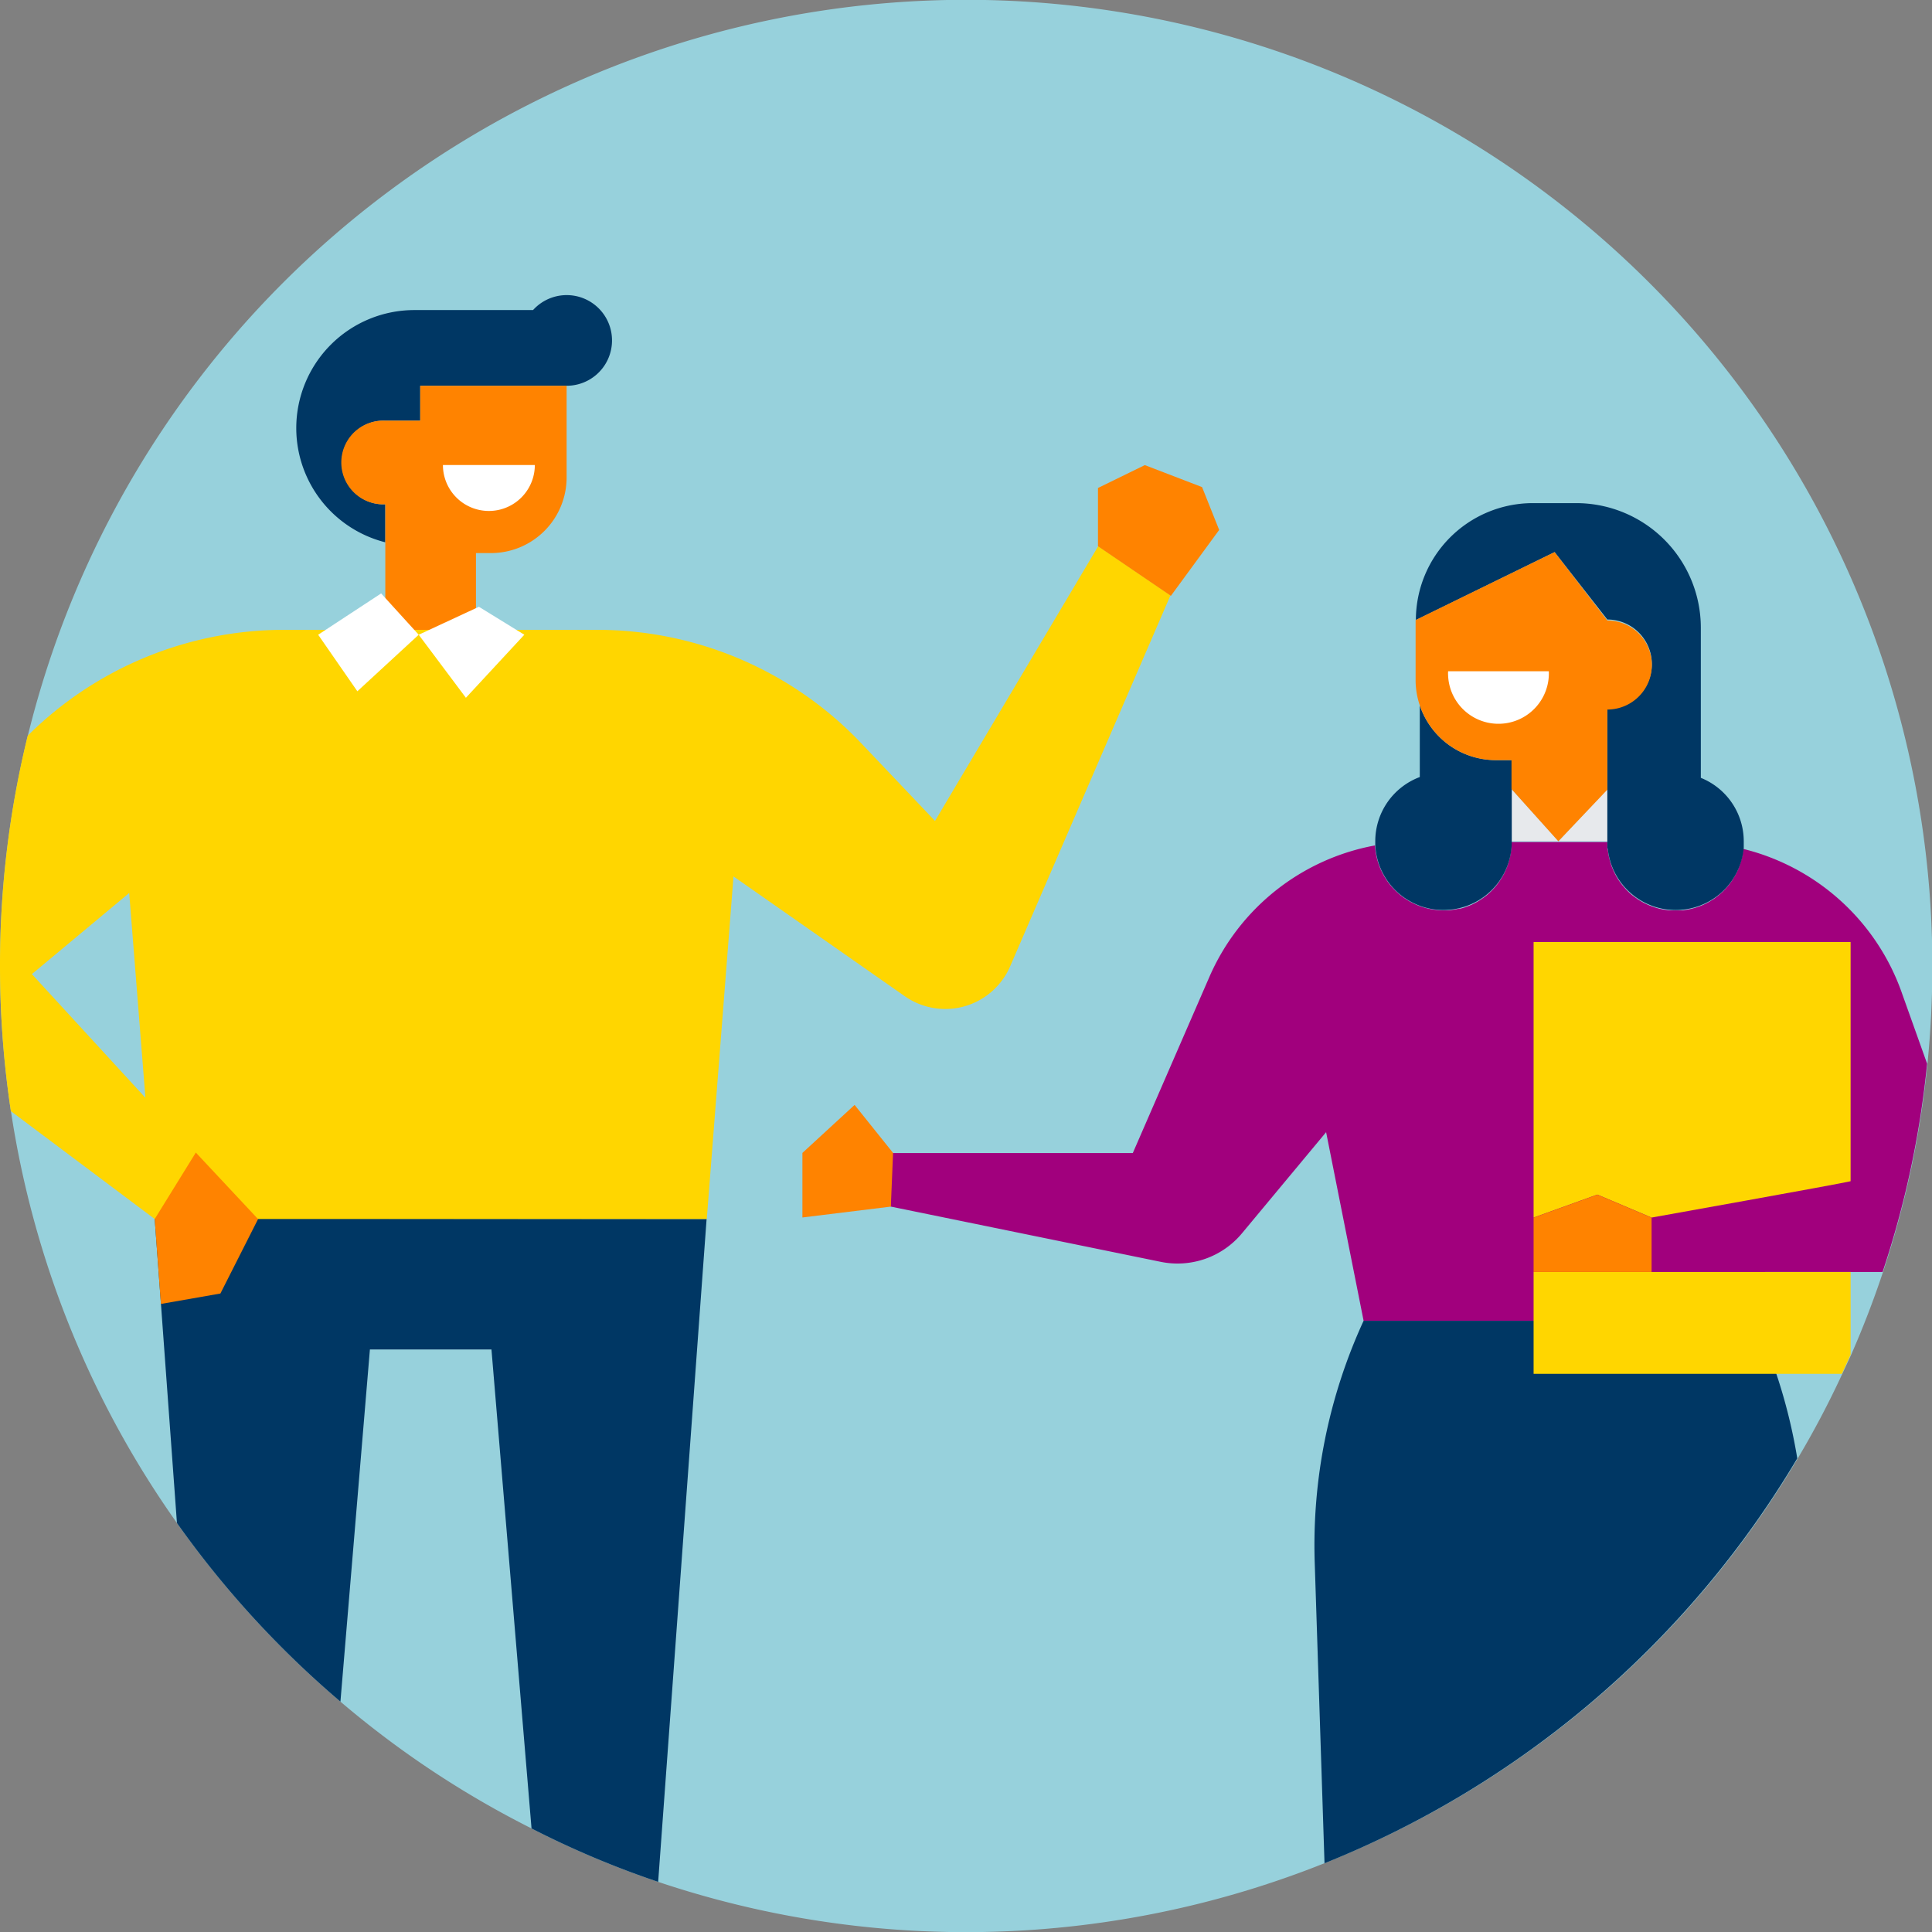 <svg xmlns="http://www.w3.org/2000/svg" viewBox="0 0 216.96 216.96"><rect x="0" y="0" width="216.96" height="216.96" fill="#808080" stroke="none"/><defs><style>.cls-1{fill:#97d1dc;}.cls-2{fill:none;}.cls-3{fill:#003764;}.cls-4{fill:#ff8300;}.cls-5{fill:#fff;}.cls-6{fill:#ffd600;}.cls-7{fill:#a1007d;}.cls-8{fill:#e7e9ec;}</style></defs><g id="Layer_2" data-name="Layer 2"><g id="Layer_1-2" data-name="Layer 1"><g id="Layer_2-2" data-name="Layer 2"><g id="Layer_1-2-2" data-name="Layer 1-2"><path class="cls-1" d="M217,108.48c0,3.7-.19,7.36-.55,11a107.34,107.34,0,0,1-5,23.39q-1.58,4.74-3.58,9.29l-1,2.15a103.35,103.35,0,0,1-5,9.49A108.61,108.61,0,0,1,73.91,211.33a104,104,0,0,1-14.22-6,107.54,107.54,0,0,1-21.46-14.24,109,109,0,0,1-18.36-20.06,107.89,107.89,0,0,1-18.65-46.3A109.43,109.43,0,0,1,0,108.48a108.48,108.48,0,0,1,217,0Z"/><path class="cls-2" d="M217,108.48c0,3.7-.19,7.36-.55,11a107.34,107.34,0,0,1-5,23.39q-1.58,4.74-3.58,9.29l-1,2.15a103.35,103.35,0,0,1-5,9.49A108.61,108.61,0,0,1,73.91,211.33a104,104,0,0,1-14.22-6,107.54,107.54,0,0,1-21.46-14.24,109,109,0,0,1-18.36-20.06,107.89,107.89,0,0,1-18.65-46.3A109.43,109.43,0,0,1,0,108.48a108.48,108.48,0,0,1,217,0Z"/><path class="cls-3" d="M79.35,136.89l-5.44,74.44a104,104,0,0,1-14.22-6l-4.5-53.79H41.54l-3.31,39.55a109,109,0,0,1-18.36-20.06l-1.8-24.66-.7-9.53Z"/><path class="cls-3" d="M46.57,34.82H59.86a5.09,5.09,0,1,1,3.77,8.5H47.19v3.92H43.27a4.7,4.7,0,0,0-.43,9.39h.43V60.9a13.24,13.24,0,0,1-10-12.82h0A13.26,13.26,0,0,1,46.53,34.82Z"/><path class="cls-4" d="M43.27,47.24h3.92V43.32H63.63V53.61a8.5,8.5,0,0,1-8.5,8.5H53.45v8.62H43.27V56.63a4.7,4.7,0,1,1-.43-9.39Z"/><path class="cls-5" d="M49.74,52.22a5.16,5.16,0,0,0,10.32,0Z"/><path class="cls-6" d="M131.5,66.89l-8.17-5.56h0L105,92.19l-8.31-8.75A40.88,40.88,0,0,0,67.06,70.73H31.89A40.82,40.82,0,0,0,3.11,82.62,108.09,108.09,0,0,0,0,108.48a109.43,109.43,0,0,0,1.22,16.3l16.15,12.11h62l3-38.47,19.29,13.49a7.93,7.93,0,0,0,11-2,7.37,7.37,0,0,0,.78-1.4l18-41.65ZM3.58,109.39l10.93-9.11,1.82,23Z"/><polygon class="cls-4" points="21.99 129.43 28.98 136.9 24.75 145.26 18.07 146.43 17.37 136.9 21.99 129.43"/><polygon class="cls-4" points="123.3 61.34 123.3 54.8 128.56 52.23 134.99 54.7 136.91 59.51 131.49 66.91 123.3 61.34"/><polygon class="cls-5" points="58.88 71.28 52.32 78.36 47.02 71.28 53.78 68.14 58.88 71.28"/><polygon class="cls-5" points="42.8 66.64 47.02 71.28 40.13 77.63 35.73 71.28 42.8 66.64"/><path class="cls-3" d="M201.83,163.77a108.84,108.84,0,0,1-53.09,45.47l-1.1-33.79a60.3,60.3,0,0,1,5.49-27.13h44a61,61,0,0,1,4.7,15.45Z"/><polygon class="cls-2" points="180.51 84.08 180.51 84.08 180.51 88.61 175.01 94.47 180.51 88.61 180.51 84.08"/><path class="cls-7" d="M216.41,119.45a107.34,107.34,0,0,1-5,23.39H198.22l-1.09,5.48h-44l-4.21-21.18-9.45,11.36a9.41,9.41,0,0,1-9.13,3.2L100,135.49h0v-6h.29l26.92,0,8.6-19.78a25.26,25.26,0,0,1,18.6-14.77,7.71,7.71,0,0,0,7.74,7.29h.42a4.48,4.48,0,0,0,.64-.07,4.81,4.81,0,0,0,.66-.13.33.33,0,0,0,.17,0,4.31,4.31,0,0,0,.61-.19c.23-.08.45-.17.67-.27a8.31,8.31,0,0,0,1.8-1.17,7.69,7.69,0,0,0,2.62-5.84H180.5v.83h.05a7.72,7.72,0,0,0,.34,1.6c.05.16.1.31.16.46l.09.2a3,3,0,0,0,.19.41l.12.24a3.79,3.79,0,0,0,.2.34,2.2,2.2,0,0,0,.21.32.83.83,0,0,0,.13.18,3.55,3.55,0,0,0,.36.45,4,4,0,0,0,.44.48,4.69,4.69,0,0,0,.47.43l0,0a5.86,5.86,0,0,0,.5.37,3.63,3.63,0,0,0,.55.35,4,4,0,0,0,.54.29l.13.06a5.49,5.49,0,0,0,.51.21,7.16,7.16,0,0,0,2,.45c.24,0,.49,0,.73,0l.51,0,.23,0a7.82,7.82,0,0,0,2-.49,6.88,6.88,0,0,0,1.24-.63,3.54,3.54,0,0,0,.51-.35,7.17,7.17,0,0,0,1.18-1.09,2,2,0,0,0,.23-.27,3.79,3.79,0,0,0,.3-.4s0,0,0,0a4.93,4.93,0,0,0,.34-.54c.11-.18.21-.37.31-.57,0,0,0,0,0,0a6.07,6.07,0,0,0,.24-.59q.12-.32.21-.63a7.37,7.37,0,0,0,.24-1.34,25.31,25.31,0,0,1,17.87,16.33Z"/><polygon class="cls-8" points="169.74 88.61 175.01 94.47 169.74 94.47 169.74 88.61 169.74 88.61"/><polygon class="cls-8" points="169.74 88.61 175.01 94.47 169.74 88.61 169.74 88.61"/><polygon class="cls-8" points="180.51 94.47 175.01 94.47 180.51 88.61 180.51 94.47"/><path class="cls-3" d="M172.11,56.5H177a14,14,0,0,1,14,14v.41h0V87.35a7.68,7.68,0,0,1,4.82,7.12v.74a7.67,7.67,0,0,1-15.27.09h-.05V79.57a5,5,0,0,0,0-10L174.58,62,159,69.63A13.14,13.14,0,0,1,172.11,56.5Z"/><path class="cls-3" d="M159.44,87.26V79.21A9,9,0,0,0,168,85.36h1.77v9.11a7.67,7.67,0,0,1-15.33.44v-.44A7.7,7.7,0,0,1,159.44,87.26Z"/><polygon class="cls-6" points="207.82 152.13 207.82 142.84 198.22 142.84 185.47 142.84 172.22 142.84 172.22 148.32 172.22 154.28 199.48 154.28 206.84 154.28 207.82 152.13"/><path class="cls-6" d="M207.82,105.79v26.86c-1.27.31-22.35,4.08-22.35,4.08l-6.09-2.58-7.16,2.58V105.79Z"/><polygon class="cls-4" points="100.29 129.47 100.04 135.5 90.11 136.72 90.11 129.47 95.97 124.08 100.29 129.47"/><path class="cls-4" d="M159.44,79.21a8.81,8.81,0,0,1-.47-2.84V69.63L174.58,62l5.92,7.68a5,5,0,0,1,0,10v9L175,94.47l-5.26-5.86V85.36H168A9,9,0,0,1,159.44,79.21Z"/><polygon class="cls-4" points="185.47 136.74 185.47 142.84 172.22 142.84 172.22 136.74 179.38 134.16 185.47 136.74"/><path class="cls-5" d="M173.93,75.38a5.66,5.66,0,1,1-11.31.48,3.84,3.84,0,0,1,0-.48Z"/></g></g></g></g></svg>